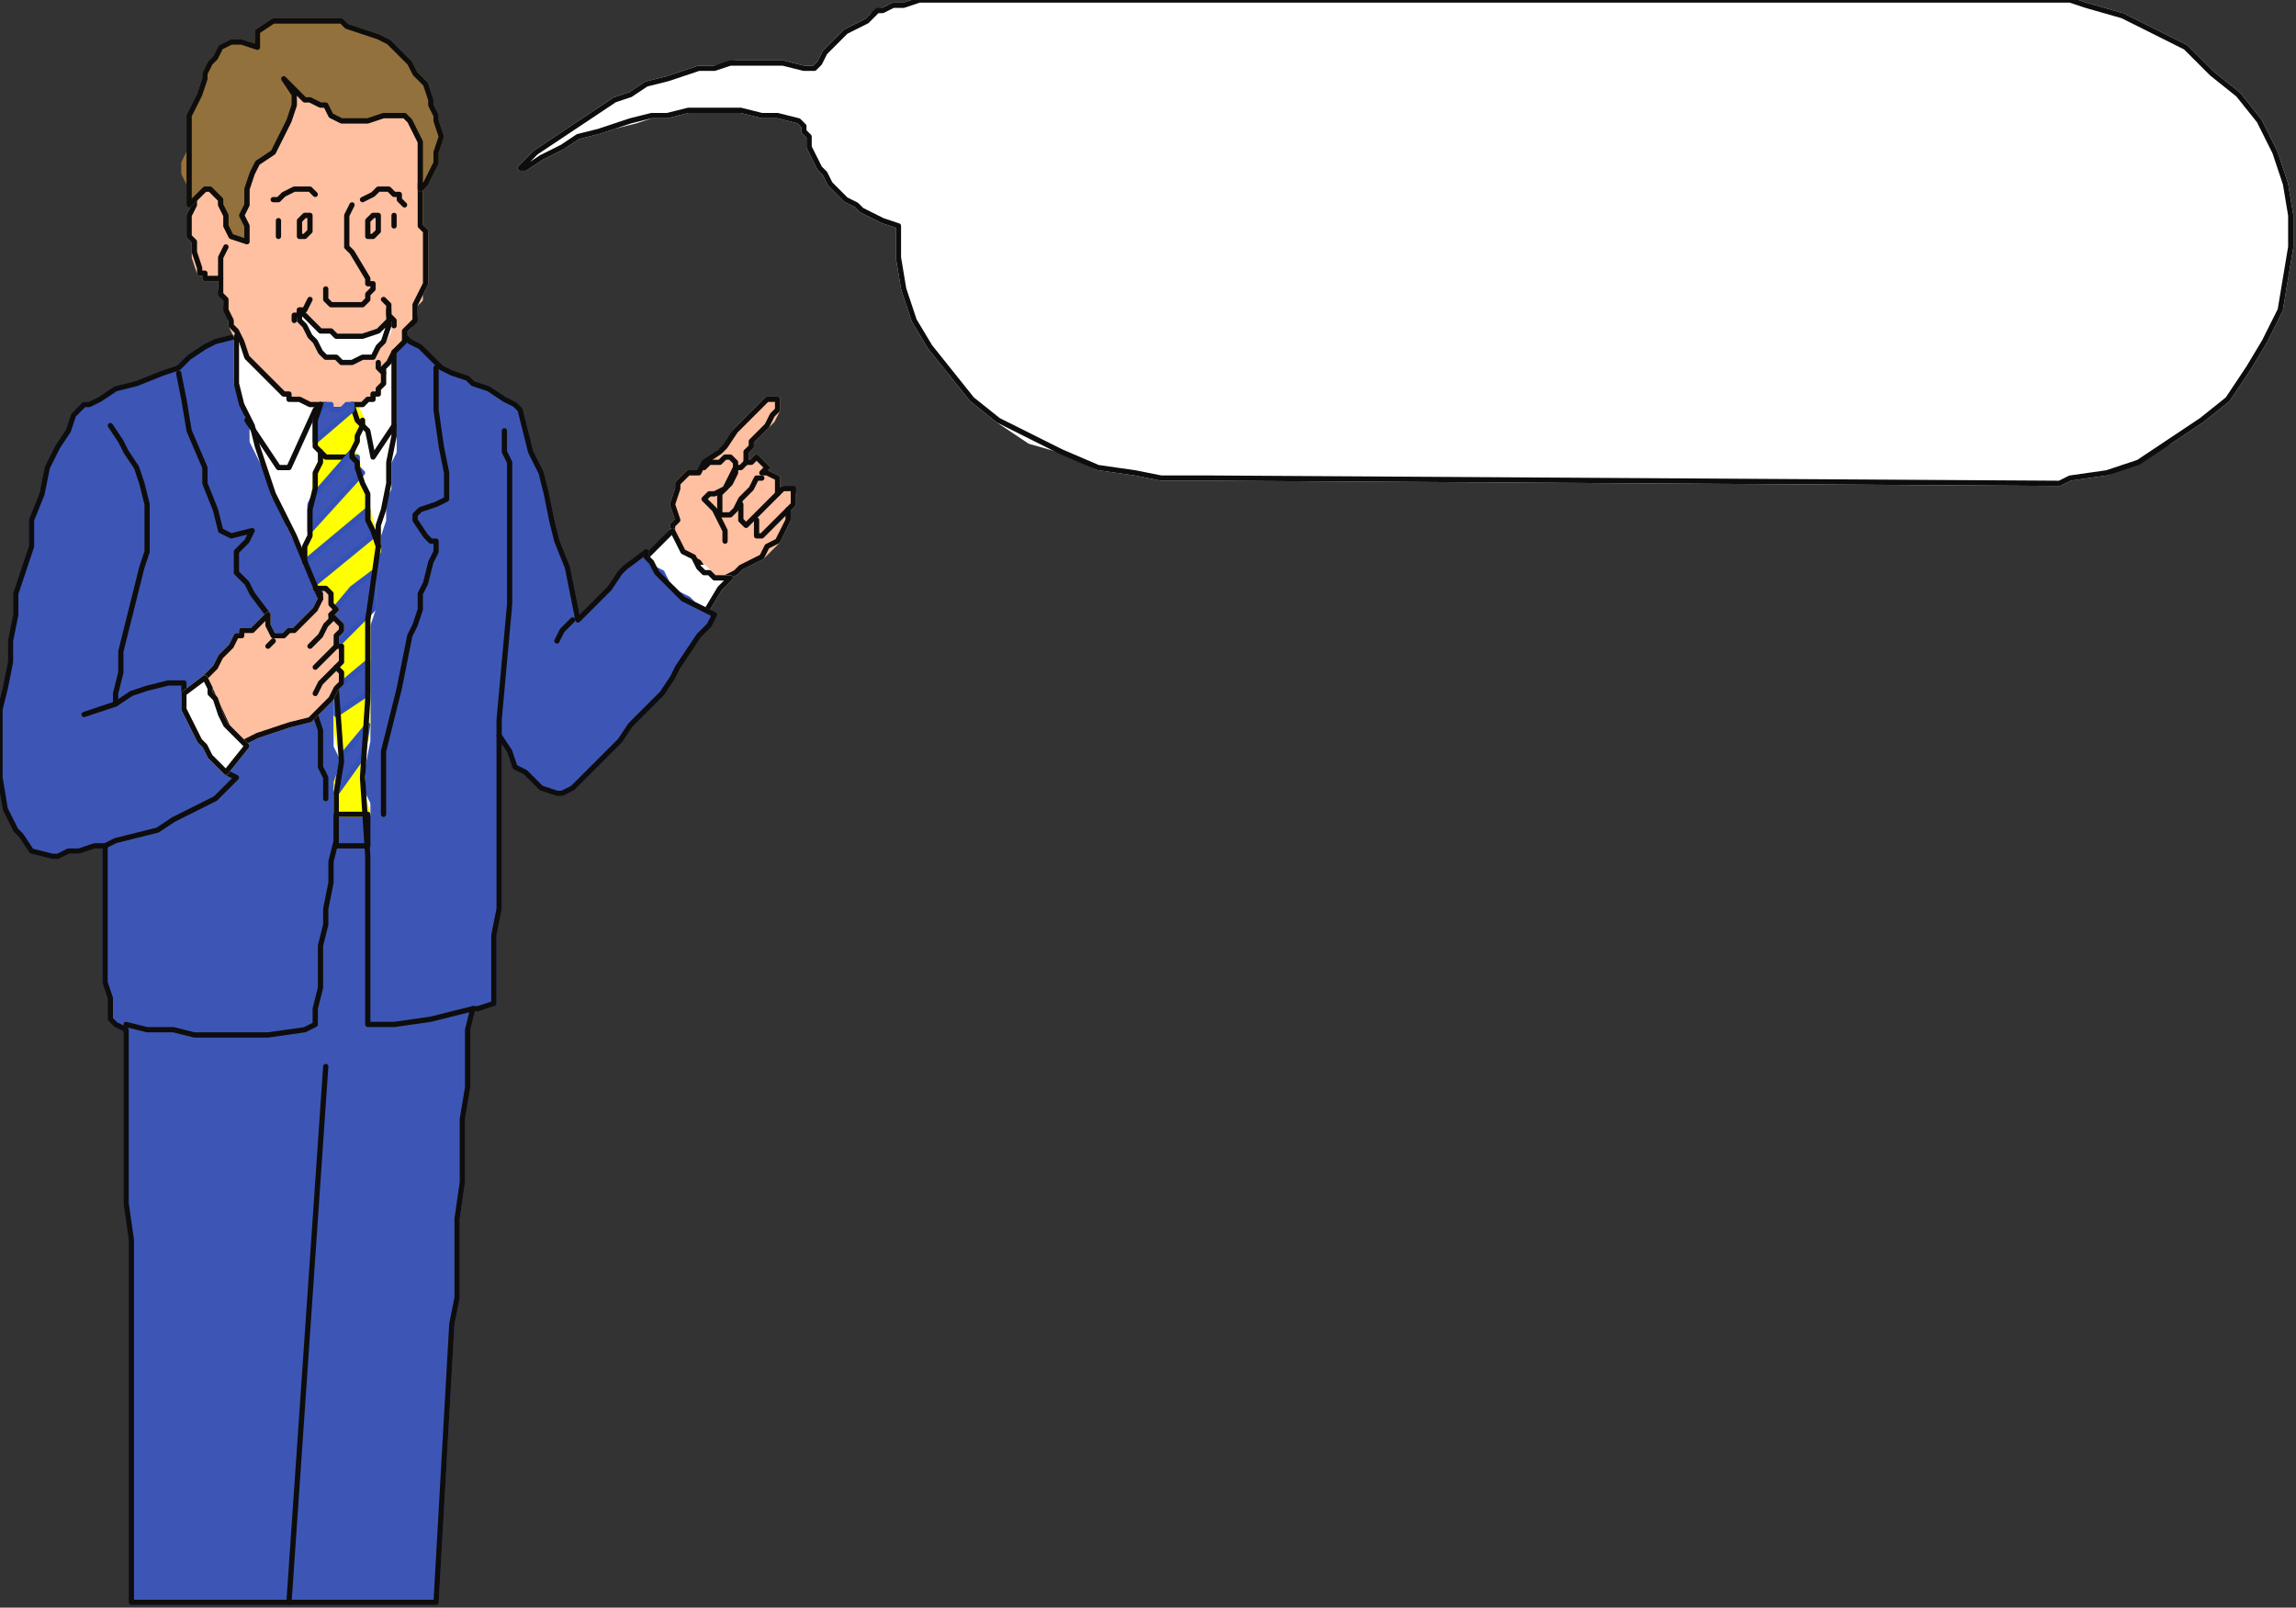 <?xml version="1.0" encoding="UTF-8" standalone="no"?>
<svg
   xmlns:dc="http://purl.org/dc/elements/1.1/"
   xmlns:cc="http://creativecommons.org/ns#"
   xmlns:rdf="http://www.w3.org/1999/02/22-rdf-syntax-ns#"
   xmlns:svg="http://www.w3.org/2000/svg"
   xmlns="http://www.w3.org/2000/svg"
   xmlns:sodipodi="http://sodipodi.sourceforge.net/DTD/sodipodi-0.dtd"
   xmlns:inkscape="http://www.inkscape.org/namespaces/inkscape"
   version="1.0"
   width="115.623mm"
   height="80.963mm"
   id="svg165"
   sodipodi:docname="CMENO017.WMF">
  <rect width="100%" height="100%" fill="#333333" stroke="none"/>
  <sodipodi:namedview
     pagecolor="#ffffff"
     bordercolor="#666666"
     borderopacity="1"
     objecttolerance="10"
     gridtolerance="10"
     guidetolerance="10"
     inkscape:pageopacity="0"
     inkscape:pageshadow="2"
     inkscape:window-width="640"
     inkscape:window-height="480"
     id="namedview167" />
  <defs
     id="defs3">
    <pattern
       id="WMFhbasepattern"
       patternUnits="userSpaceOnUse"
       width="6"
       height="6"
       x="0"
       y="0" />
  </defs>
  <path
     style="fill:#ffffff;fill-rule:evenodd;fill-opacity:1;stroke:none;"
     d="  M 230,91   L 392,92   L 394,91   L 401,90   L 407,87   L 413,84   L 419,80   L 424,76   L 428,70   L 431,65   L 434,59   L 435,53   L 436,47   L 436,41   L 435,35   L 433,29   L 430,23   L 426,18   L 421,14   L 416,9   L 410,6   L 404,3   L 397,1   L 394,0   L 392,0   L 181,0   L 175,0   L 172,1   L 170,1   L 168,2   L 166,3   L 165,4   L 163,5   L 161,6   L 160,7   L 158,9   L 157,10   L 156,12   L 155,13   L 153,13   L 149,12   L 146,12   L 143,12   L 140,12   L 136,13   L 133,13   L 130,14   L 127,15   L 123,16   L 120,18   L 117,19   L 114,21   L 111,23   L 108,25   L 105,27   L 102,29   L 99,32   L 100,32   L 103,30   L 107,28   L 110,26   L 114,25   L 117,24   L 121,23   L 124,22   L 127,22   L 131,21   L 134,21   L 138,21   L 141,21   L 145,22   L 148,22   L 152,23   L 153,24   L 153,25   L 154,26   L 154,28   L 155,30   L 156,32   L 157,33   L 158,35   L 159,36   L 161,38   L 163,39   L 164,40   L 166,41   L 168,42   L 171,43   L 171,49   L 172,55   L 174,61   L 177,66   L 181,71   L 185,76   L 190,80   L 196,84   L 203,86   L 209,89   L 216,90   L 221,91   L 225,91   L 230,91  z "
     id="path5" />
  <path
     style="fill:none;stroke:#ffffff;stroke-width:1px;stroke-linecap:round;stroke-linejoin:round;stroke-miterlimit:4;stroke-dasharray:none;stroke-opacity:1;"
     d="  M 230,91   L 392,92   L 394,91   L 401,90   L 407,87   L 413,84   L 419,80   L 424,76   L 428,70   L 431,65   L 434,59   L 435,53   L 436,47   L 436,41   L 435,35   L 433,29   L 430,23   L 426,18   L 421,14   L 416,9   L 410,6   L 404,3   L 397,1   L 394,0   L 392,0   L 181,0   L 175,0   L 172,1   L 170,1   L 168,2   L 166,3   L 165,4   L 163,5   L 161,6   L 160,7   L 158,9   L 157,10   L 156,12   L 155,13   L 153,13   L 149,12   L 146,12   L 143,12   L 140,12   L 136,13   L 133,13   L 130,14   L 127,15   L 123,16   L 120,18   L 117,19   L 114,21   L 111,23   L 108,25   L 105,27   L 102,29   L 99,32   L 100,32   L 103,30   L 107,28   L 110,26   L 114,25   L 117,24   L 121,23   L 124,22   L 127,22   L 131,21   L 134,21   L 138,21   L 141,21   L 145,22   L 148,22   L 152,23   L 153,24   L 153,25   L 154,26   L 154,28   L 155,30   L 156,32   L 157,33   L 158,35   L 159,36   L 161,38   L 163,39   L 164,40   L 166,41   L 168,42   L 171,43   L 171,49   L 172,55   L 174,61   L 177,66   L 181,71   L 185,76   L 190,80   L 196,84   L 203,86   L 209,89   L 216,90   L 221,91   L 225,91   L 230,91  "
     id="path7" />
  <path
     style="fill:none;stroke:#0e0d0c;stroke-width:1px;stroke-linecap:round;stroke-linejoin:round;stroke-miterlimit:4;stroke-dasharray:none;stroke-opacity:1;"
     d="  M 230,91   L 392,92   L 394,91   L 401,90   L 407,88   L 413,84   L 419,80   L 424,76   L 428,70   L 431,65   L 434,59   L 435,53   L 436,47   L 436,41   L 435,35   L 433,29   L 430,23   L 426,18   L 421,14   L 416,9   L 410,6   L 404,3   L 397,1   L 394,0   L 392,0   L 181,0   L 175,0   L 172,1   L 170,1   L 168,2   L 167,2   L 165,4   L 163,5   L 161,6   L 160,7   L 158,9   L 157,10   L 156,12   L 155,13   L 153,13   L 149,12   L 146,12   L 143,12   L 139,12   L 136,13   L 133,13   L 130,14   L 127,15   L 123,16   L 120,18   L 117,19   L 114,21   L 111,23   L 108,25   L 105,27   L 102,29   L 99,32   L 100,32   L 103,30   L 107,28   L 110,26   L 114,25   L 117,24   L 120,23   L 124,22   L 127,22   L 131,21   L 134,21   L 138,21   L 141,21   L 145,22   L 148,22   L 152,23   L 153,24   L 153,25   L 154,26   L 154,28   L 155,30   L 156,32   L 157,33   L 158,35   L 159,36   L 161,38   L 163,39   L 164,40   L 166,41   L 168,42   L 171,43   L 171,49   L 172,55   L 174,61   L 177,66   L 181,71   L 185,76   L 190,80   L 196,83   L 202,86   L 209,89   L 216,90   L 221,91   L 225,91   L 230,91  "
     id="path9" />
  <path
     style="fill:#ffbfa1;fill-rule:evenodd;fill-opacity:1;stroke:none;"
     d="  M 128,103   L 128,100   L 129,99   L 128,96   L 129,93   L 129,92   L 130,91   L 131,90   L 133,90   L 134,89   L 137,86   L 138,86   L 140,82   L 142,80   L 144,78   L 145,77   L 146,76   L 148,76   L 148,77   L 148,77   L 148,78   L 147,80   L 146,81   L 145,82   L 143,84   L 143,85   L 142,86   L 142,88   L 143,88   L 144,87   L 145,88   L 146,89   L 145,90   L 146,90   L 148,91   L 148,92   L 148,93   L 148,94   L 149,93   L 149,93   L 151,94   L 151,96   L 150,97   L 150,99   L 149,101   L 148,103   L 146,105   L 145,106   L 143,107   L 141,108   L 140,109   L 138,110   L 136,110   L 135,110   L 133,108   L 131,106   L 130,105   L 129,103   L 128,103   L 128,103  z "
     id="path11" />
  <path
     style="fill:none;stroke:#ffc29d;stroke-width:1px;stroke-linecap:round;stroke-linejoin:round;stroke-miterlimit:4;stroke-dasharray:none;stroke-opacity:1;"
     d="  M 128,103   L 128,100   L 129,99   L 128,96   L 129,93   L 129,92   L 130,91   L 131,90   L 133,90   L 134,89   L 137,86   L 138,86   L 140,82   L 142,80   L 144,78   L 145,77   L 146,76   L 148,76   L 148,77   L 148,77   L 148,78   L 147,80   L 146,81   L 145,82   L 143,84   L 143,85   L 142,86   L 142,88   L 143,88   L 144,87   L 145,88   L 146,89   L 145,90   L 146,90   L 148,91   L 148,92   L 148,93   L 148,94   L 149,93   L 149,93   L 151,94   L 151,96   L 150,97   L 150,99   L 149,101   L 148,103   L 146,105   L 145,106   L 143,107   L 141,108   L 140,109   L 138,110   L 136,110   L 135,110   L 133,108   L 131,106   L 130,105   L 129,103   L 128,103   L 128,103  "
     id="path13" />
  <path
     style="fill:none;stroke:#0e0d0c;stroke-width:1px;stroke-linecap:round;stroke-linejoin:round;stroke-miterlimit:4;stroke-dasharray:none;stroke-opacity:1;"
     d="  M 134,89   L 134,89   L 135,88   L 136,88   L 137,88   L 138,87   L 139,87   L 139,87   L 140,88   L 140,89   L 139,91   L 138,93   L 136,94   L 135,94   L 134,95   L 135,96   L 136,97   L 137,99   L 138,101   L 138,103  "
     id="path15" />
  <path
     style="fill:none;stroke:#0e0d0c;stroke-width:1px;stroke-linecap:round;stroke-linejoin:round;stroke-miterlimit:4;stroke-dasharray:none;stroke-opacity:1;"
     d="  M 142,88   L 141,89   L 140,89   L 140,90   L 139,92   L 138,93   L 137,94   L 137,96   L 137,97   L 137,98   L 138,98   L 139,98   L 140,97   L 141,95   L 143,93   L 144,91   L 145,91  "
     id="path17" />
  <path
     style="fill:none;stroke:#0e0d0c;stroke-width:1px;stroke-linecap:round;stroke-linejoin:round;stroke-miterlimit:4;stroke-dasharray:none;stroke-opacity:1;"
     d="  M 141,96   L 141,98   L 141,99   L 142,100   L 143,99   L 144,98   L 145,97   L 146,96   L 148,94  "
     id="path19" />
  <path
     style="fill:none;stroke:#0e0d0c;stroke-width:1px;stroke-linecap:round;stroke-linejoin:round;stroke-miterlimit:4;stroke-dasharray:none;stroke-opacity:1;"
     d="  M 144,99   L 144,100   L 144,101   L 144,102   L 145,102   L 145,102   L 146,101   L 147,100   L 148,99   L 150,97  "
     id="path21" />
  <path
     style="fill:none;stroke:#0e0d0c;stroke-width:1px;stroke-linecap:round;stroke-linejoin:round;stroke-miterlimit:4;stroke-dasharray:none;stroke-opacity:1;"
     d="  M 128,102   L 128,100   L 129,99   L 128,96   L 129,93   L 129,92   L 130,91   L 131,90   L 133,90   L 134,88   L 137,86   L 138,85   L 140,82   L 142,80   L 144,78   L 145,77   L 146,76   L 148,76   L 148,76   L 148,77   L 148,78   L 147,79   L 146,81   L 145,82   L 143,84   L 143,85   L 142,86   L 142,88   L 143,88   L 144,87   L 145,88   L 146,89   L 145,90   L 146,90   L 148,91   L 148,92   L 148,93   L 148,94   L 149,93   L 149,93   L 151,93   L 151,96   L 150,97   L 150,99   L 149,101   L 148,103   L 146,104   L 145,106   L 143,107   L 141,108   L 140,109   L 138,110   L 136,110   L 135,110   L 133,107   L 131,106   L 130,105   L 129,103   L 128,102   L 128,102  "
     id="path23" />
  <path
     style="fill:#ffffff;fill-rule:evenodd;fill-opacity:1;stroke:none;"
     d="  M 128,101   L 123,107   L 124,109   L 128,112   L 129,113   L 130,115   L 132,116   L 133,116   L 134,117   L 137,112   L 139,110   L 138,110   L 136,110   L 135,109   L 134,108   L 133,108   L 132,107   L 130,105   L 129,103   L 128,101  z "
     id="path25" />
  <path
     style="fill:none;stroke:#ffffff;stroke-width:1px;stroke-linecap:round;stroke-linejoin:round;stroke-miterlimit:4;stroke-dasharray:none;stroke-opacity:1;"
     d="  M 128,101   L 123,107   L 124,109   L 128,112   L 129,113   L 130,115   L 132,116   L 133,116   L 134,117   L 137,112   L 139,110   L 138,110   L 136,110   L 135,109   L 134,108   L 133,108   L 132,107   L 130,105   L 129,103   L 128,101  "
     id="path27" />
  <path
     style="fill:none;stroke:#0e0d0c;stroke-width:1px;stroke-linecap:round;stroke-linejoin:round;stroke-miterlimit:4;stroke-dasharray:none;stroke-opacity:1;"
     d="  M 128,101   L 123,106   L 124,109   L 128,112   L 129,113   L 130,114   L 132,116   L 133,116   L 134,117   L 137,112   L 139,110   L 136,110   L 135,109   L 134,109   L 133,108   L 132,106   L 130,105   L 129,103   L 128,101  "
     id="path29" />
  <path
     style="fill:#3d56b6;fill-rule:evenodd;fill-opacity:1;stroke:none;"
     d="  M 45,64   L 41,65   L 39,66   L 36,68   L 35,69   L 34,70   L 31,71   L 26,73   L 22,74   L 19,76   L 17,77   L 16,77   L 14,79   L 13,82   L 11,85   L 9,89   L 8,94   L 6,99   L 6,104   L 5,107   L 3,113   L 3,117   L 2,122   L 2,126   L 1,131   L 0,135   L 0,138   L 0,140   L 0,145   L 0,148   L 1,154   L 2,156   L 3,158   L 4,159   L 6,162   L 10,163   L 11,163   L 13,162   L 15,162   L 18,161   L 20,161   L 20,163   L 20,167   L 20,171   L 20,175   L 20,180   L 20,185   L 20,187   L 21,190   L 21,193   L 21,194   L 22,195   L 24,196   L 24,202   L 24,209   L 24,214   L 24,221   L 24,229   L 25,236   L 25,242   L 25,249   L 25,253   L 25,263   L 25,279   L 25,305   L 83,305   L 86,252   L 87,247   L 87,240   L 87,232   L 88,225   L 88,218   L 88,213   L 89,207   L 89,201   L 89,196   L 90,192   L 91,192   L 94,191   L 94,187   L 94,185   L 94,178   L 95,173   L 95,168   L 95,164   L 95,161   L 95,158   L 95,153   L 95,150   L 95,145   L 95,143   L 95,140   L 97,143   L 98,146   L 100,147   L 102,149   L 103,150   L 106,151   L 107,151   L 109,150   L 111,148   L 115,144   L 118,141   L 120,138   L 123,135   L 126,132   L 128,129   L 129,127   L 131,124   L 133,121   L 135,119   L 136,117   L 134,116   L 132,115   L 131,114   L 129,113   L 128,112   L 127,111   L 126,109   L 124,108   L 123,106   L 123,105   L 119,108   L 118,109   L 116,112   L 113,115   L 110,118   L 109,113   L 108,108   L 106,103   L 105,99   L 104,94   L 103,90   L 101,86   L 100,82   L 99,78   L 98,77   L 96,76   L 93,74   L 90,73   L 89,72   L 86,71   L 84,70   L 83,69   L 82,68   L 81,67   L 80,66   L 78,65   L 77,64   L 72,62   L 45,64  z "
     id="path31" />
  <path
     style="fill:none;stroke:#3452b6;stroke-width:1px;stroke-linecap:round;stroke-linejoin:round;stroke-miterlimit:4;stroke-dasharray:none;stroke-opacity:1;"
     d="  M 45,64   L 41,65   L 39,66   L 36,68   L 35,69   L 34,70   L 31,71   L 26,73   L 22,74   L 19,76   L 17,77   L 16,77   L 14,79   L 13,82   L 11,85   L 9,89   L 8,94   L 6,99   L 6,104   L 5,107   L 3,113   L 3,117   L 2,122   L 2,126   L 1,131   L 0,135   L 0,138   L 0,140   L 0,145   L 0,148   L 1,154   L 2,156   L 3,158   L 4,159   L 6,162   L 10,163   L 11,163   L 13,162   L 15,162   L 18,161   L 20,161   L 20,163   L 20,167   L 20,171   L 20,175   L 20,180   L 20,185   L 20,187   L 21,190   L 21,193   L 21,194   L 22,195   L 24,196   L 24,202   L 24,209   L 24,214   L 24,221   L 24,229   L 25,236   L 25,242   L 25,249   L 25,253   L 25,263   L 25,279   L 25,305   L 83,305   L 86,252   L 87,247   L 87,240   L 87,232   L 88,225   L 88,218   L 88,213   L 89,207   L 89,201   L 89,196   L 90,192   L 91,192   L 94,191   L 94,187   L 94,185   L 94,178   L 95,173   L 95,168   L 95,164   L 95,161   L 95,158   L 95,153   L 95,150   L 95,145   L 95,143   L 95,140   L 97,143   L 98,146   L 100,147   L 102,149   L 103,150   L 106,151   L 107,151   L 109,150   L 111,148   L 115,144   L 118,141   L 120,138   L 123,135   L 126,132   L 128,129   L 129,127   L 131,124   L 133,121   L 135,119   L 136,117   L 134,116   L 132,115   L 131,114   L 129,113   L 128,112   L 127,111   L 126,109   L 124,108   L 123,106   L 123,105   L 119,108   L 118,109   L 116,112   L 113,115   L 110,118   L 109,113   L 108,108   L 106,103   L 105,99   L 104,94   L 103,90   L 101,86   L 100,82   L 99,78   L 98,77   L 96,76   L 93,74   L 90,73   L 89,72   L 86,71   L 84,70   L 83,69   L 82,68   L 81,67   L 80,66   L 78,65   L 77,64   L 72,62   L 45,64  "
     id="path33" />
  <path
     style="fill:#ffffff;fill-rule:evenodd;fill-opacity:1;stroke:none;"
     d="  M 45,63   L 75,66   L 75,69   L 75,71   L 75,74   L 75,77   L 75,81   L 75,82   L 75,84   L 75,86   L 74,88   L 74,89   L 74,91   L 74,93   L 73,95   L 73,96   L 73,99   L 72,102   L 72,103   L 72,104   L 71,107   L 71,110   L 71,113   L 71,116   L 70,119   L 70,122   L 70,125   L 70,127   L 70,130   L 70,132   L 70,139   L 70,141   L 69,146   L 69,148   L 69,149   L 69,151   L 70,153   L 70,155   L 64,155   L 64,153   L 64,150   L 65,146   L 65,144   L 64,142   L 64,139   L 64,138   L 64,136   L 64,131   L 61,114   L 59,108   L 58,106   L 57,104   L 55,100   L 55,99   L 52,94   L 51,90   L 50,88   L 49,86   L 48,84   L 48,81   L 47,79   L 47,78   L 46,76   L 46,74   L 45,73   L 45,71   L 45,69   L 45,67   L 45,66   L 45,66   L 45,65   L 45,63  z "
     id="path35" />
  <path
     style="fill:none;stroke:#ffffff;stroke-width:1px;stroke-linecap:round;stroke-linejoin:round;stroke-miterlimit:4;stroke-dasharray:none;stroke-opacity:1;"
     d="  M 45,63   L 75,66   L 75,69   L 75,71   L 75,74   L 75,77   L 75,81   L 75,82   L 75,84   L 75,86   L 74,88   L 74,89   L 74,91   L 74,93   L 73,95   L 73,96   L 73,99   L 72,102   L 72,103   L 72,104   L 71,107   L 71,110   L 71,113   L 71,116   L 70,119   L 70,122   L 70,125   L 70,127   L 70,130   L 70,132   L 70,139   L 70,141   L 69,146   L 69,148   L 69,149   L 69,151   L 70,153   L 70,155   L 64,155   L 64,153   L 64,150   L 65,146   L 65,144   L 64,142   L 64,139   L 64,138   L 64,136   L 64,131   L 61,114   L 59,108   L 58,106   L 57,104   L 55,100   L 55,99   L 52,94   L 51,90   L 50,88   L 49,86   L 48,84   L 48,81   L 47,79   L 47,78   L 46,76   L 46,74   L 45,73   L 45,71   L 45,69   L 45,67   L 45,66   L 45,66   L 45,65   L 45,63  "
     id="path37" />
  <path
     style="fill:none;stroke:#0e0d0c;stroke-width:1px;stroke-linecap:round;stroke-linejoin:round;stroke-miterlimit:4;stroke-dasharray:none;stroke-opacity:1;"
     d="  M 45,64   L 41,65   L 39,66   L 36,68   L 35,69   L 34,70   L 31,71   L 26,73   L 22,74   L 19,76   L 17,77   L 16,77   L 14,79   L 13,82   L 11,85   L 9,89   L 8,94   L 6,99   L 6,104   L 5,107   L 3,113   L 3,117   L 2,122   L 2,126   L 1,131   L 0,135   L 0,138   L 0,140   L 0,145   L 0,148   L 1,154   L 2,156   L 3,158   L 4,159   L 6,162   L 10,163   L 11,163   L 13,162   L 15,162   L 18,161   L 20,161   L 20,163   L 20,167   L 20,171   L 20,175   L 20,180   L 20,185   L 20,187   L 21,190   L 21,193   L 21,194   L 22,195   L 24,196   L 24,202   L 24,209   L 24,214   L 24,221   L 24,229   L 25,236   L 25,242   L 25,249   L 25,253   L 25,263   L 25,279   L 25,305   L 83,305   L 86,252   L 87,247   L 87,240   L 87,232   L 88,225   L 88,218   L 88,213   L 89,207   L 89,201   L 89,196   L 90,192   L 91,192   L 94,191   L 94,187   L 94,185   L 94,178   L 95,173   L 95,168   L 95,164   L 95,161   L 95,158   L 95,153   L 95,150   L 95,145   L 95,143   L 95,140   L 97,143   L 98,146   L 100,147   L 102,149   L 103,150   L 106,151   L 107,151   L 109,150   L 111,148   L 115,144   L 118,141   L 120,138   L 123,135   L 126,132   L 128,129   L 129,127   L 131,124   L 133,121   L 135,119   L 136,117   L 132,115   L 130,114   L 129,113   L 126,110   L 125,109   L 124,107   L 123,106   L 123,105   L 119,108   L 118,109   L 116,112   L 113,115   L 110,118   L 109,113   L 108,108   L 106,103   L 105,99   L 104,94   L 103,90   L 101,86   L 100,82   L 99,78   L 98,77   L 96,76   L 93,74   L 90,73   L 89,72   L 86,71   L 84,70   L 83,69   L 82,68   L 81,67   L 80,66   L 78,65   L 77,64   L 72,62   L 45,64  "
     id="path39" />
  <path
     style="fill:#ffff00;fill-rule:evenodd;fill-opacity:1;stroke:none;"
     d="  M 67,77   L 66,77   L 65,78   L 64,78   L 64,78   L 63,78   L 61,77   L 60,80   L 60,80   L 60,81   L 60,83   L 60,84   L 60,84   L 61,86   L 61,86   L 61,88   L 60,90   L 60,91   L 59,103   L 58,106   L 58,107   L 60,111   L 61,114   L 64,131   L 64,136   L 64,139   L 65,144   L 65,146   L 64,149   L 64,152   L 64,155   L 70,155   L 69,151   L 69,148   L 69,147   L 69,144   L 70,139   L 70,136   L 70,134   L 70,132   L 70,129   L 70,127   L 70,126   L 70,122   L 70,120   L 70,118   L 71,114   L 71,113   L 71,112   L 71,110   L 71,107   L 71,106   L 72,105   L 72,104   L 71,101   L 68,88   L 68,87   L 67,86   L 68,84   L 68,83   L 69,81   L 69,80   L 68,78   L 67,77  z "
     id="path41" />
  <path
     style="fill:none;stroke:#ffff07;stroke-width:1px;stroke-linecap:round;stroke-linejoin:round;stroke-miterlimit:4;stroke-dasharray:none;stroke-opacity:1;"
     d="  M 67,77   L 66,77   L 65,78   L 64,78   L 64,78   L 63,78   L 61,77   L 60,80   L 60,80   L 60,81   L 60,83   L 60,84   L 60,84   L 61,86   L 61,86   L 61,88   L 60,90   L 60,91   L 59,103   L 58,106   L 58,107   L 60,111   L 61,114   L 64,131   L 64,136   L 64,139   L 65,144   L 65,146   L 64,149   L 64,152   L 64,155   L 70,155   L 69,151   L 69,148   L 69,147   L 69,144   L 70,139   L 70,136   L 70,134   L 70,132   L 70,129   L 70,127   L 70,126   L 70,122   L 70,120   L 70,118   L 71,114   L 71,113   L 71,112   L 71,110   L 71,107   L 71,106   L 72,105   L 72,104   L 71,101   L 68,88   L 68,87   L 67,86   L 68,84   L 68,83   L 69,81   L 69,80   L 68,78   L 67,77  "
     id="path43" />
  <path
     style="fill:none;stroke:#0e0d0c;stroke-width:1px;stroke-linecap:round;stroke-linejoin:round;stroke-miterlimit:4;stroke-dasharray:none;stroke-opacity:1;"
     d="  M 70,155   L 64,155   L 64,158   L 64,161   L 70,161   L 70,159   L 70,157   L 70,155  "
     id="path45" />
  <path
     style="fill:none;stroke:#0e0d0c;stroke-width:1px;stroke-linecap:round;stroke-linejoin:round;stroke-miterlimit:4;stroke-dasharray:none;stroke-opacity:1;"
     d="  M 34,71   L 35,76   L 36,82   L 39,89   L 39,92   L 41,97   L 42,101   L 44,102   L 48,101   L 47,103   L 45,105   L 45,107   L 45,109   L 47,111   L 48,113   L 51,117  "
     id="path47" />
  <path
     style="fill:none;stroke:#0e0d0c;stroke-width:1px;stroke-linecap:round;stroke-linejoin:round;stroke-miterlimit:4;stroke-dasharray:none;stroke-opacity:1;"
     d="  M 73,155   L 73,152   L 73,148   L 73,146   L 73,143   L 74,139   L 75,135   L 76,131   L 77,126   L 78,121   L 79,119   L 80,116   L 80,113   L 81,111   L 82,107   L 83,105   L 83,103   L 82,103   L 81,102   L 79,99   L 79,98   L 80,97   L 83,96   L 85,95   L 85,93   L 85,90   L 84,85   L 83,78   L 83,76   L 83,73   L 83,70   L 83,70  "
     id="path49" />
  <path
     style="fill:none;stroke:#0e0d0c;stroke-width:1px;stroke-linecap:round;stroke-linejoin:round;stroke-miterlimit:4;stroke-dasharray:none;stroke-opacity:1;"
     d="  M 21,81   L 23,84   L 24,86   L 26,89   L 27,92   L 28,96   L 28,101   L 28,105   L 27,108   L 26,112   L 25,116   L 24,120   L 23,124   L 23,128   L 22,132   L 22,134  "
     id="path51" />
  <path
     style="fill:none;stroke:#0e0d0c;stroke-width:1px;stroke-linecap:round;stroke-linejoin:round;stroke-miterlimit:4;stroke-dasharray:none;stroke-opacity:1;"
     d="  M 16,136   L 19,135   L 22,134   L 25,132   L 28,131   L 32,130   L 34,130   L 35,130   L 35,132   L 43,147   L 45,148   L 41,152   L 37,154   L 33,156   L 30,158   L 26,159   L 22,160   L 20,161  "
     id="path53" />
  <path
     style="fill:none;stroke:#0e0d0c;stroke-width:1px;stroke-linecap:round;stroke-linejoin:round;stroke-miterlimit:4;stroke-dasharray:none;stroke-opacity:1;"
     d="  M 62,203   L 55,305  "
     id="path55" />
  <path
     style="fill:none;stroke:#0e0d0c;stroke-width:1px;stroke-linecap:round;stroke-linejoin:round;stroke-miterlimit:4;stroke-dasharray:none;stroke-opacity:1;"
     d="  M 95,140   L 95,138   L 95,137   L 97,115   L 97,110   L 97,105   L 97,100   L 97,93   L 97,88   L 96,86   L 96,84   L 96,82  "
     id="path57" />
  <path
     style="fill:none;stroke:#0e0d0c;stroke-width:1px;stroke-linecap:round;stroke-linejoin:round;stroke-miterlimit:4;stroke-dasharray:none;stroke-opacity:1;"
     d="  M 109,118   L 108,119   L 107,120   L 106,122  "
     id="path59" />
  <path
     style="fill:#ffbfa1;fill-rule:evenodd;fill-opacity:1;stroke:none;"
     d="  M 42,53   L 42,53   L 41,53   L 40,53   L 39,53   L 39,53   L 39,52   L 38,52   L 38,52   L 37,49   L 37,47   L 37,47   L 37,46   L 36,45   L 36,44   L 36,43   L 36,41   L 37,39   L 37,36   L 38,34   L 47,15   L 47,11   L 48,10   L 52,8   L 57,8   L 62,10   L 68,11   L 73,14   L 77,16   L 79,19   L 80,21   L 81,23   L 82,26   L 81,30   L 81,33   L 81,34   L 80,35   L 80,37   L 80,38   L 80,41   L 80,42   L 80,43   L 81,44   L 81,45   L 81,47   L 81,47   L 81,49   L 81,52   L 81,53   L 81,54   L 80,56   L 80,57   L 79,58   L 79,59   L 79,60   L 78,61   L 78,62   L 77,63   L 76,65   L 75,67   L 74,69   L 73,70   L 73,72   L 73,73   L 72,74   L 72,75   L 71,75   L 71,76   L 70,76   L 69,77   L 68,77   L 67,77   L 65,78   L 64,78   L 63,78   L 61,77   L 59,77   L 57,76   L 56,76   L 55,75   L 54,75   L 52,73   L 51,72   L 50,71   L 49,70   L 48,69   L 47,68   L 47,68   L 46,65   L 45,64   L 44,62   L 44,61   L 43,58   L 43,57   L 43,57   L 42,55   L 42,55   L 42,53  z "
     id="path61" />
  <path
     style="fill:none;stroke:#ffc29d;stroke-width:1px;stroke-linecap:round;stroke-linejoin:round;stroke-miterlimit:4;stroke-dasharray:none;stroke-opacity:1;"
     d="  M 42,53   L 42,53   L 41,53   L 40,53   L 39,53   L 39,53   L 39,52   L 38,52   L 38,52   L 37,49   L 37,47   L 37,47   L 37,46   L 36,45   L 36,44   L 36,43   L 36,41   L 37,39   L 37,36   L 38,34   L 47,15   L 47,11   L 48,10   L 52,8   L 57,8   L 62,10   L 68,11   L 73,14   L 77,16   L 79,19   L 80,21   L 81,23   L 82,26   L 81,30   L 81,33   L 81,34   L 80,35   L 80,37   L 80,38   L 80,41   L 80,42   L 80,43   L 81,44   L 81,45   L 81,47   L 81,47   L 81,49   L 81,52   L 81,53   L 81,54   L 80,56   L 80,57   L 79,58   L 79,59   L 79,60   L 78,61   L 78,62   L 77,63   L 76,65   L 75,67   L 74,69   L 73,70   L 73,72   L 73,73   L 72,74   L 72,75   L 71,75   L 71,76   L 70,76   L 69,77   L 68,77   L 67,77   L 65,78   L 64,78   L 63,78   L 61,77   L 59,77   L 57,76   L 56,76   L 55,75   L 54,75   L 52,73   L 51,72   L 50,71   L 49,70   L 48,69   L 47,68   L 47,68   L 46,65   L 45,64   L 44,62   L 44,61   L 43,58   L 43,57   L 43,57   L 42,55   L 42,55   L 42,53  "
     id="path63" />
  <path
     style="fill:none;stroke:#0e0d0c;stroke-width:1px;stroke-linecap:round;stroke-linejoin:round;stroke-miterlimit:4;stroke-dasharray:none;stroke-opacity:1;"
     d="  M 42,53   L 41,53   L 40,53   L 40,53   L 39,53   L 39,53   L 39,52   L 38,52   L 38,52   L 38,51   L 37,48   L 37,47   L 37,46   L 37,46   L 36,45   L 36,44   L 36,43   L 36,41   L 37,39   L 37,36   L 38,34   L 48,15   L 68,11   L 82,26   L 81,30   L 81,32   L 81,34   L 80,35   L 80,37   L 80,38   L 80,41   L 80,42   L 80,43   L 81,44   L 81,45   L 81,46   L 81,46   L 81,47   L 81,48   L 81,51   L 81,53   L 81,54   L 80,56   L 79,58   L 79,60   L 79,61   L 78,62   L 77,63   L 77,65   L 75,67   L 74,69   L 73,70   L 73,72   L 73,73   L 72,74   L 72,74   L 72,75   L 71,75   L 71,76   L 71,76   L 70,76   L 69,77   L 68,77   L 67,77   L 66,78   L 65,78   L 64,78   L 63,78   L 62,77   L 61,77   L 59,77   L 57,76   L 56,76   L 55,76   L 55,75   L 54,75   L 52,73   L 51,72   L 50,71   L 49,70   L 48,69   L 47,68   L 46,65   L 45,63   L 44,62   L 44,61   L 43,59   L 43,58   L 43,57   L 42,56   L 42,55   L 42,53  "
     id="path65" />
  <path
     style="fill:#ffffff;fill-rule:evenodd;fill-opacity:1;stroke:none;"
     d="  M 74,60   L 74,61   L 73,62   L 72,63   L 69,64   L 67,64   L 66,64   L 64,64   L 63,64   L 61,63   L 60,62   L 59,61   L 58,60   L 57,59   L 57,61   L 58,62   L 59,64   L 60,65   L 61,67   L 62,68   L 64,68   L 65,69   L 67,69   L 69,68   L 71,68   L 72,66   L 73,65   L 74,63   L 74,61   L 74,60  z "
     id="path67" />
  <path
     style="fill:none;stroke:#ffffff;stroke-width:1px;stroke-linecap:round;stroke-linejoin:round;stroke-miterlimit:4;stroke-dasharray:none;stroke-opacity:1;"
     d="  M 74,60   L 74,61   L 73,62   L 72,63   L 69,64   L 67,64   L 66,64   L 64,64   L 63,64   L 61,63   L 60,62   L 59,61   L 58,60   L 57,59   L 57,61   L 58,62   L 59,64   L 60,65   L 61,67   L 62,68   L 64,68   L 65,69   L 67,69   L 69,68   L 71,68   L 72,66   L 73,65   L 74,63   L 74,61   L 74,60  "
     id="path69" />
  <path
     style="fill:none;stroke:#0e0d0c;stroke-width:1px;stroke-linecap:round;stroke-linejoin:round;stroke-miterlimit:4;stroke-dasharray:none;stroke-opacity:1;"
     d="  M 72,41   L 71,41   L 70,42   L 70,43   L 70,44   L 70,45   L 71,45   L 72,44   L 72,42   L 72,41  "
     id="path71" />
  <path
     style="fill:none;stroke:#0e0d0c;stroke-width:1px;stroke-linecap:round;stroke-linejoin:round;stroke-miterlimit:4;stroke-dasharray:none;stroke-opacity:1;"
     d="  M 77,39   L 76,38   L 76,37   L 75,37   L 74,36   L 72,36   L 71,37   L 69,38  "
     id="path73" />
  <path
     style="fill:none;stroke:#0e0d0c;stroke-width:1px;stroke-linecap:round;stroke-linejoin:round;stroke-miterlimit:4;stroke-dasharray:none;stroke-opacity:1;"
     d="  M 60,37   L 59,36   L 58,36   L 56,36   L 54,37   L 53,38   L 52,38  "
     id="path75" />
  <path
     style="fill:none;stroke:#0e0d0c;stroke-width:1px;stroke-linecap:round;stroke-linejoin:round;stroke-miterlimit:4;stroke-dasharray:none;stroke-opacity:1;"
     d="  M 75,41   L 75,43  "
     id="path77" />
  <path
     style="fill:none;stroke:#0e0d0c;stroke-width:1px;stroke-linecap:round;stroke-linejoin:round;stroke-miterlimit:4;stroke-dasharray:none;stroke-opacity:1;"
     d="  M 53,42   L 53,45  "
     id="path79" />
  <path
     style="fill:none;stroke:#0e0d0c;stroke-width:1px;stroke-linecap:round;stroke-linejoin:round;stroke-miterlimit:4;stroke-dasharray:none;stroke-opacity:1;"
     d="  M 67,39   L 66,41   L 66,42   L 66,43   L 66,47   L 67,48   L 67,48   L 70,53   L 70,54   L 71,54   L 71,55   L 70,56   L 70,57   L 70,57   L 69,58   L 68,58   L 68,58   L 67,58   L 67,58   L 65,58   L 64,58   L 63,58   L 63,58   L 62,57   L 62,57   L 62,56   L 62,55  "
     id="path81" />
  <path
     style="fill:none;stroke:#0e0d0c;stroke-width:1px;stroke-linecap:round;stroke-linejoin:round;stroke-miterlimit:4;stroke-dasharray:none;stroke-opacity:1;"
     d="  M 75,62   L 75,61   L 74,60   L 74,58   L 73,57  "
     id="path83" />
  <path
     style="fill:none;stroke:#0e0d0c;stroke-width:1px;stroke-linecap:round;stroke-linejoin:round;stroke-miterlimit:4;stroke-dasharray:none;stroke-opacity:1;"
     d="  M 56,61   L 56,60   L 57,60   L 57,59   L 58,59   L 59,57  "
     id="path85" />
  <path
     style="fill:none;stroke:#0e0d0c;stroke-width:1px;stroke-linecap:round;stroke-linejoin:round;stroke-miterlimit:4;stroke-dasharray:none;stroke-opacity:1;"
     d="  M 43,47   L 42,49   L 42,51   L 42,53  "
     id="path87" />
  <path
     style="fill:none;stroke:#0e0d0c;stroke-width:1px;stroke-linecap:round;stroke-linejoin:round;stroke-miterlimit:4;stroke-dasharray:none;stroke-opacity:1;"
     d="  M 59,41   L 58,41   L 57,42   L 57,43   L 57,44   L 57,45   L 58,45   L 59,44   L 59,42   L 59,41  "
     id="path89" />
  <path
     style="fill:#93713c;fill-rule:evenodd;fill-opacity:1;stroke:none;"
     d="  M 47,46   L 44,45   L 43,43   L 43,41   L 42,39   L 42,38   L 41,37   L 40,36   L 39,36   L 38,37   L 37,38   L 36,39   L 36,38   L 36,37   L 36,35   L 35,33   L 35,31   L 36,29   L 36,26   L 36,23   L 36,22   L 37,20   L 38,18   L 39,15   L 39,14   L 40,12   L 41,11   L 42,9   L 44,8   L 46,8   L 49,9   L 49,7   L 49,6   L 52,4   L 55,4   L 58,4   L 60,4   L 63,4   L 65,4   L 66,5   L 69,6   L 72,7   L 74,8   L 76,10   L 78,12   L 79,14   L 81,16   L 82,19   L 82,20   L 83,22   L 83,23   L 84,26   L 83,29   L 83,31   L 82,33   L 81,35   L 80,36   L 80,34   L 80,31   L 80,29   L 80,27   L 79,25   L 78,23   L 77,22   L 75,22   L 73,22   L 70,23   L 68,23   L 66,23   L 65,23   L 63,22   L 62,20   L 61,20   L 59,19   L 58,19   L 56,17   L 55,16   L 54,15   L 54,15   L 55,18   L 56,19   L 56,20   L 55,23   L 54,25   L 53,27   L 52,29   L 49,31   L 48,33   L 47,36   L 47,37   L 47,39   L 46,41   L 47,43   L 47,45   L 47,46  z "
     id="path91" />
  <path
     style="fill:none;stroke:#997338;stroke-width:1px;stroke-linecap:round;stroke-linejoin:round;stroke-miterlimit:4;stroke-dasharray:none;stroke-opacity:1;"
     d="  M 47,46   L 44,45   L 43,43   L 43,41   L 42,39   L 42,38   L 41,37   L 40,36   L 39,36   L 38,37   L 37,38   L 36,39   L 36,38   L 36,37   L 36,35   L 35,33   L 35,31   L 36,29   L 36,26   L 36,23   L 36,22   L 37,20   L 38,18   L 39,15   L 39,14   L 40,12   L 41,11   L 42,9   L 44,8   L 46,8   L 49,9   L 49,7   L 49,6   L 52,4   L 55,4   L 58,4   L 60,4   L 63,4   L 65,4   L 66,5   L 69,6   L 72,7   L 74,8   L 76,10   L 78,12   L 79,14   L 81,16   L 82,19   L 82,20   L 83,22   L 83,23   L 84,26   L 83,29   L 83,31   L 82,33   L 81,35   L 80,36   L 80,34   L 80,31   L 80,29   L 80,27   L 79,25   L 78,23   L 77,22   L 75,22   L 73,22   L 70,23   L 68,23   L 66,23   L 65,23   L 63,22   L 62,20   L 61,20   L 59,19   L 58,19   L 56,17   L 55,16   L 54,15   L 54,15   L 55,18   L 56,19   L 56,20   L 55,23   L 54,25   L 53,27   L 52,29   L 49,31   L 48,33   L 47,36   L 47,37   L 47,39   L 46,41   L 47,43   L 47,45   L 47,46  "
     id="path93" />
  <path
     style="fill:none;stroke:#0e0d0c;stroke-width:1px;stroke-linecap:round;stroke-linejoin:round;stroke-miterlimit:4;stroke-dasharray:none;stroke-opacity:1;"
     d="  M 74,59   L 74,61   L 73,62   L 72,63   L 69,64   L 67,64   L 66,64   L 64,64   L 63,63   L 61,63   L 60,62   L 59,61   L 58,60   L 57,59   L 57,61   L 58,62   L 59,64   L 60,65   L 61,67   L 62,68   L 64,68   L 65,69   L 67,69   L 69,68   L 71,68   L 72,66   L 73,65   L 74,62   L 74,61   L 74,59  "
     id="path95" />
  <path
     style="fill:none;stroke:#0e0d0c;stroke-width:1px;stroke-linecap:round;stroke-linejoin:round;stroke-miterlimit:4;stroke-dasharray:none;stroke-opacity:1;"
     d="  M 60,136   L 61,139   L 61,141   L 61,146   L 62,148   L 62,152  "
     id="path97" />
  <path
     style="fill:none;stroke:#0e0d0c;stroke-width:1px;stroke-linecap:round;stroke-linejoin:round;stroke-miterlimit:4;stroke-dasharray:none;stroke-opacity:1;"
     d="  M 47,80   L 53,89   L 55,89   L 60,78   L 61,77  "
     id="path99" />
  <path
     style="fill:none;stroke:#0e0d0c;stroke-width:1px;stroke-linecap:round;stroke-linejoin:round;stroke-miterlimit:4;stroke-dasharray:none;stroke-opacity:1;"
     d="  M 75,81   L 71,87   L 70,82   L 69,81   L 68,80   L 67,77  "
     id="path101" />
  <path
     style="fill:none;stroke:#0e0d0c;stroke-width:1px;stroke-linecap:round;stroke-linejoin:round;stroke-miterlimit:4;stroke-dasharray:none;stroke-opacity:1;"
     d="  M 67,86   L 66,87   L 65,87   L 64,87   L 63,87   L 62,87   L 61,86  "
     id="path103" />
  <path
     style="fill:#3d56b6;fill-rule:evenodd;fill-opacity:1;stroke:none;"
     d="  M 67,78   L 67,77   L 67,77   L 66,77   L 65,78   L 65,78   L 65,78   L 64,78   L 63,78   L 63,77   L 62,77   L 61,78   L 60,80   L 60,80   L 60,80   L 60,81   L 60,82   L 60,84   L 67,78  z "
     id="path105" />
  <path
     style="fill:none;stroke:#3452b6;stroke-width:1px;stroke-linecap:round;stroke-linejoin:round;stroke-miterlimit:4;stroke-dasharray:none;stroke-opacity:1;"
     d="  M 67,78   L 67,77   L 67,77   L 66,77   L 65,78   L 65,78   L 65,78   L 64,78   L 63,78   L 63,77   L 62,77   L 61,78   L 60,80   L 60,80   L 60,80   L 60,81   L 60,82   L 60,84   L 67,78  "
     id="path107" />
  <path
     style="fill:#3d56b6;fill-rule:evenodd;fill-opacity:1;stroke:none;"
     d="  M 67,87   L 67,87   L 68,87   L 68,88   L 68,89   L 68,89   L 69,90   L 69,90   L 59,101   L 59,99   L 59,97   L 59,96   L 60,94   L 67,86   L 67,87  z "
     id="path109" />
  <path
     style="fill:none;stroke:#3452b6;stroke-width:1px;stroke-linecap:round;stroke-linejoin:round;stroke-miterlimit:4;stroke-dasharray:none;stroke-opacity:1;"
     d="  M 67,87   L 67,87   L 68,87   L 68,88   L 68,89   L 68,89   L 69,90   L 69,90   L 59,101   L 59,99   L 59,97   L 59,96   L 60,94   L 67,86   L 67,87  "
     id="path111" />
  <path
     style="fill:#3d56b6;fill-rule:evenodd;fill-opacity:1;stroke:none;"
     d="  M 71,102   L 70,99   L 70,97   L 58,107   L 59,110   L 60,111   L 71,102  z "
     id="path113" />
  <path
     style="fill:none;stroke:#3452b6;stroke-width:1px;stroke-linecap:round;stroke-linejoin:round;stroke-miterlimit:4;stroke-dasharray:none;stroke-opacity:1;"
     d="  M 71,102   L 70,99   L 70,97   L 58,107   L 59,110   L 60,111   L 71,102  "
     id="path115" />
  <path
     style="fill:#3d56b6;fill-rule:evenodd;fill-opacity:1;stroke:none;"
     d="  M 71,116   L 64,123   L 62,118   L 67,112   L 71,109   L 71,116  z "
     id="path117" />
  <path
     style="fill:none;stroke:#3452b6;stroke-width:1px;stroke-linecap:round;stroke-linejoin:round;stroke-miterlimit:4;stroke-dasharray:none;stroke-opacity:1;"
     d="  M 71,116   L 64,123   L 62,118   L 67,112   L 71,109   L 71,116  "
     id="path119" />
  <path
     style="fill:#3d56b6;fill-rule:evenodd;fill-opacity:1;stroke:none;"
     d="  M 70,126   L 70,132   L 64,136   L 64,134   L 64,131   L 64,131   L 70,126  z "
     id="path121" />
  <path
     style="fill:none;stroke:#3452b6;stroke-width:1px;stroke-linecap:round;stroke-linejoin:round;stroke-miterlimit:4;stroke-dasharray:none;stroke-opacity:1;"
     d="  M 70,126   L 70,132   L 64,136   L 64,134   L 64,131   L 64,131   L 70,126  "
     id="path123" />
  <path
     style="fill:#3d56b6;fill-rule:evenodd;fill-opacity:1;stroke:none;"
     d="  M 70,138   L 69,144   L 64,151   L 65,144   L 70,138  z "
     id="path125" />
  <path
     style="fill:none;stroke:#3452b6;stroke-width:1px;stroke-linecap:round;stroke-linejoin:round;stroke-miterlimit:4;stroke-dasharray:none;stroke-opacity:1;"
     d="  M 70,138   L 69,144   L 64,151   L 65,144   L 70,138  "
     id="path127" />
  <path
     style="fill:none;stroke:#0e0d0c;stroke-width:1px;stroke-linecap:round;stroke-linejoin:round;stroke-miterlimit:4;stroke-dasharray:none;stroke-opacity:1;"
     d="  M 72,104   L 72,100   L 73,97   L 74,92   L 74,88   L 75,83   L 75,78   L 75,74   L 75,70   L 75,67  "
     id="path129" />
  <path
     style="fill:none;stroke:#0e0d0c;stroke-width:1px;stroke-linecap:round;stroke-linejoin:round;stroke-miterlimit:4;stroke-dasharray:none;stroke-opacity:1;"
     d="  M 61,77   L 60,80   L 60,80   L 60,80   L 60,81   L 60,82   L 60,83   L 60,85   L 61,86   L 61,86   L 61,88   L 60,90   L 60,91   L 60,93   L 59,97   L 59,101   L 59,102   L 58,104   L 58,107  "
     id="path131" />
  <path
     style="fill:none;stroke:#0e0d0c;stroke-width:1px;stroke-linecap:round;stroke-linejoin:round;stroke-miterlimit:4;stroke-dasharray:none;stroke-opacity:1;"
     d="  M 72,104   L 71,101   L 70,99   L 70,94   L 69,92   L 68,89   L 68,88   L 67,87   L 67,86   L 68,84   L 68,83   L 69,81   L 69,80  "
     id="path133" />
  <path
     style="fill:none;stroke:#0e0d0c;stroke-width:1px;stroke-linecap:round;stroke-linejoin:round;stroke-miterlimit:4;stroke-dasharray:none;stroke-opacity:1;"
     d="  M 72,69   L 72,70   L 72,70   L 73,71  "
     id="path135" />
  <path
     style="fill:none;stroke:#0e0d0c;stroke-width:1px;stroke-linecap:round;stroke-linejoin:round;stroke-miterlimit:4;stroke-dasharray:none;stroke-opacity:1;"
     d="  M 90,192   L 86,193   L 82,194   L 75,195   L 73,195   L 70,195   L 70,194   L 70,187   L 70,179   L 70,171   L 70,163   L 69,148   L 70,133   L 70,118   L 72,104  "
     id="path137" />
  <path
     style="fill:none;stroke:#0e0d0c;stroke-width:1px;stroke-linecap:round;stroke-linejoin:round;stroke-miterlimit:4;stroke-dasharray:none;stroke-opacity:1;"
     d="  M 64,131   L 65,145   L 64,151   L 64,158   L 64,160   L 63,164   L 63,168   L 62,173   L 62,176   L 61,180   L 61,185   L 61,188   L 60,192   L 60,194   L 60,195   L 58,196   L 51,197   L 46,197   L 42,197   L 37,197   L 33,196   L 28,196   L 24,195  "
     id="path139" />
  <path
     style="fill:none;stroke:#0e0d0c;stroke-width:1px;stroke-linecap:round;stroke-linejoin:round;stroke-miterlimit:4;stroke-dasharray:none;stroke-opacity:1;"
     d="  M 47,46   L 44,45   L 43,43   L 43,41   L 42,39   L 42,38   L 41,37   L 40,36   L 39,36   L 38,37   L 37,38   L 36,39   L 36,38   L 36,37   L 36,35   L 36,33   L 36,31   L 36,29   L 36,26   L 36,23   L 36,22   L 37,20   L 38,18   L 39,15   L 39,14   L 40,12   L 41,11   L 42,9   L 44,8   L 46,8   L 49,9   L 49,7   L 49,6   L 52,4   L 55,4   L 58,4   L 60,4   L 63,4   L 65,4   L 66,5   L 69,6   L 72,7   L 74,8   L 76,10   L 78,12   L 79,14   L 81,16   L 82,19   L 82,20   L 83,22   L 83,23   L 84,26   L 83,29   L 83,31   L 82,33   L 81,35   L 80,36   L 80,34   L 80,31   L 80,29   L 80,27   L 79,25   L 78,23   L 77,22   L 75,22   L 73,22   L 70,23   L 68,23   L 66,23   L 65,23   L 63,22   L 62,20   L 61,20   L 59,19   L 58,19   L 56,17   L 55,16   L 54,15   L 54,15   L 56,18   L 56,19   L 56,20   L 55,23   L 54,25   L 53,27   L 52,29   L 49,31   L 48,33   L 47,36   L 47,37   L 47,39   L 46,41   L 47,43   L 47,45   L 47,46  "
     id="path141" />
  <path
     style="fill:#ffbfa1;fill-rule:evenodd;fill-opacity:1;stroke:none;"
     d="  M 39,129   L 40,128   L 41,127   L 42,125   L 44,123   L 45,121   L 46,121   L 46,120   L 48,120   L 49,119   L 51,117   L 51,119   L 52,121   L 54,121   L 55,120   L 56,120   L 58,118   L 59,117   L 60,116   L 61,114   L 61,113   L 60,112   L 61,112   L 62,112   L 63,113   L 63,113   L 63,114   L 63,115   L 64,116   L 63,117   L 64,118   L 65,119   L 65,120   L 64,121   L 64,123   L 65,123   L 65,123   L 65,123   L 65,124   L 65,125   L 65,126   L 65,126   L 64,127   L 65,128   L 65,128   L 65,129   L 65,129   L 65,130   L 64,131   L 63,133   L 62,134   L 61,135   L 60,136   L 59,137   L 55,138   L 52,139   L 49,140   L 47,141   L 45,142   L 39,129  z "
     id="path143" />
  <path
     style="fill:none;stroke:#ffc29d;stroke-width:1px;stroke-linecap:round;stroke-linejoin:round;stroke-miterlimit:4;stroke-dasharray:none;stroke-opacity:1;"
     d="  M 39,129   L 40,128   L 41,127   L 42,125   L 44,123   L 45,121   L 46,121   L 46,120   L 48,120   L 49,119   L 51,117   L 51,119   L 52,121   L 54,121   L 55,120   L 56,120   L 58,118   L 59,117   L 60,116   L 61,114   L 61,113   L 60,112   L 61,112   L 62,112   L 63,113   L 63,113   L 63,114   L 63,115   L 64,116   L 63,117   L 64,118   L 65,119   L 65,120   L 64,121   L 64,123   L 65,123   L 65,123   L 65,123   L 65,124   L 65,125   L 65,126   L 65,126   L 64,127   L 65,128   L 65,128   L 65,129   L 65,129   L 65,130   L 64,131   L 63,133   L 62,134   L 61,135   L 60,136   L 59,137   L 55,138   L 52,139   L 49,140   L 47,141   L 45,142   L 39,129  "
     id="path145" />
  <path
     style="fill:none;stroke:#0e0d0c;stroke-width:1px;stroke-linecap:round;stroke-linejoin:round;stroke-miterlimit:4;stroke-dasharray:none;stroke-opacity:1;"
     d="  M 51,123   L 52,122  "
     id="path147" />
  <path
     style="fill:none;stroke:#0e0d0c;stroke-width:1px;stroke-linecap:round;stroke-linejoin:round;stroke-miterlimit:4;stroke-dasharray:none;stroke-opacity:1;"
     d="  M 63,117   L 63,118   L 62,119   L 62,119   L 61,121   L 60,122   L 59,123  "
     id="path149" />
  <path
     style="fill:none;stroke:#0e0d0c;stroke-width:1px;stroke-linecap:round;stroke-linejoin:round;stroke-miterlimit:4;stroke-dasharray:none;stroke-opacity:1;"
     d="  M 64,123   L 63,124   L 62,125   L 61,126   L 60,127  "
     id="path151" />
  <path
     style="fill:none;stroke:#0e0d0c;stroke-width:1px;stroke-linecap:round;stroke-linejoin:round;stroke-miterlimit:4;stroke-dasharray:none;stroke-opacity:1;"
     d="  M 60,132   L 61,130   L 62,129   L 63,128   L 64,127  "
     id="path153" />
  <path
     style="fill:none;stroke:#0e0d0c;stroke-width:1px;stroke-linecap:round;stroke-linejoin:round;stroke-miterlimit:4;stroke-dasharray:none;stroke-opacity:1;"
     d="  M 45,64   L 45,65   L 45,65   L 45,66   L 45,67   L 45,73   L 46,77   L 48,81   L 49,85   L 50,88   L 51,91   L 52,94   L 53,96   L 55,100   L 56,102   L 61,114  "
     id="path155" />
  <path
     style="fill:none;stroke:#0e0d0c;stroke-width:1px;stroke-linecap:round;stroke-linejoin:round;stroke-miterlimit:4;stroke-dasharray:none;stroke-opacity:1;"
     d="  M 39,129   L 40,128   L 41,127   L 42,125   L 44,123   L 45,121   L 46,121   L 46,120   L 48,120   L 49,119   L 51,117   L 51,119   L 52,121   L 54,121   L 55,120   L 56,120   L 58,118   L 59,117   L 60,116   L 61,114   L 61,113   L 60,112   L 61,112   L 62,112   L 63,113   L 63,113   L 63,114   L 63,115   L 64,116   L 63,117   L 64,118   L 65,119   L 65,120   L 64,121   L 64,123   L 65,123   L 65,123   L 65,123   L 65,124   L 65,125   L 65,126   L 65,126   L 64,127   L 65,128   L 65,128   L 65,129   L 65,129   L 65,130   L 64,131   L 63,133   L 62,134   L 61,135   L 60,136   L 59,137   L 55,138   L 52,139   L 49,140   L 47,141   L 45,142   L 39,129  "
     id="path157" />
  <path
     style="fill:#ffffff;fill-rule:evenodd;fill-opacity:1;stroke:none;"
     d="  M 39,129   L 35,132   L 35,133   L 35,135   L 36,137   L 37,139   L 38,141   L 39,142   L 40,144   L 41,145   L 42,146   L 43,147   L 47,142   L 46,141   L 43,138   L 42,136   L 41,133   L 40,132   L 40,131   L 39,129  z "
     id="path159" />
  <path
     style="fill:none;stroke:#ffffff;stroke-width:1px;stroke-linecap:round;stroke-linejoin:round;stroke-miterlimit:4;stroke-dasharray:none;stroke-opacity:1;"
     d="  M 39,129   L 35,132   L 35,133   L 35,135   L 36,137   L 37,139   L 38,141   L 39,142   L 40,144   L 41,145   L 42,146   L 43,147   L 47,142   L 46,141   L 43,138   L 42,136   L 41,133   L 40,132   L 40,131   L 39,129  "
     id="path161" />
  <path
     style="fill:none;stroke:#0e0d0c;stroke-width:1px;stroke-linecap:round;stroke-linejoin:round;stroke-miterlimit:4;stroke-dasharray:none;stroke-opacity:1;"
     d="  M 39,129   L 35,132   L 35,133   L 35,135   L 36,137   L 37,139   L 38,141   L 39,142   L 40,144   L 41,145   L 42,146   L 43,147   L 47,142   L 46,141   L 43,138   L 42,136   L 41,133   L 40,132   L 40,131   L 39,129  "
     id="path163" />
</svg>
